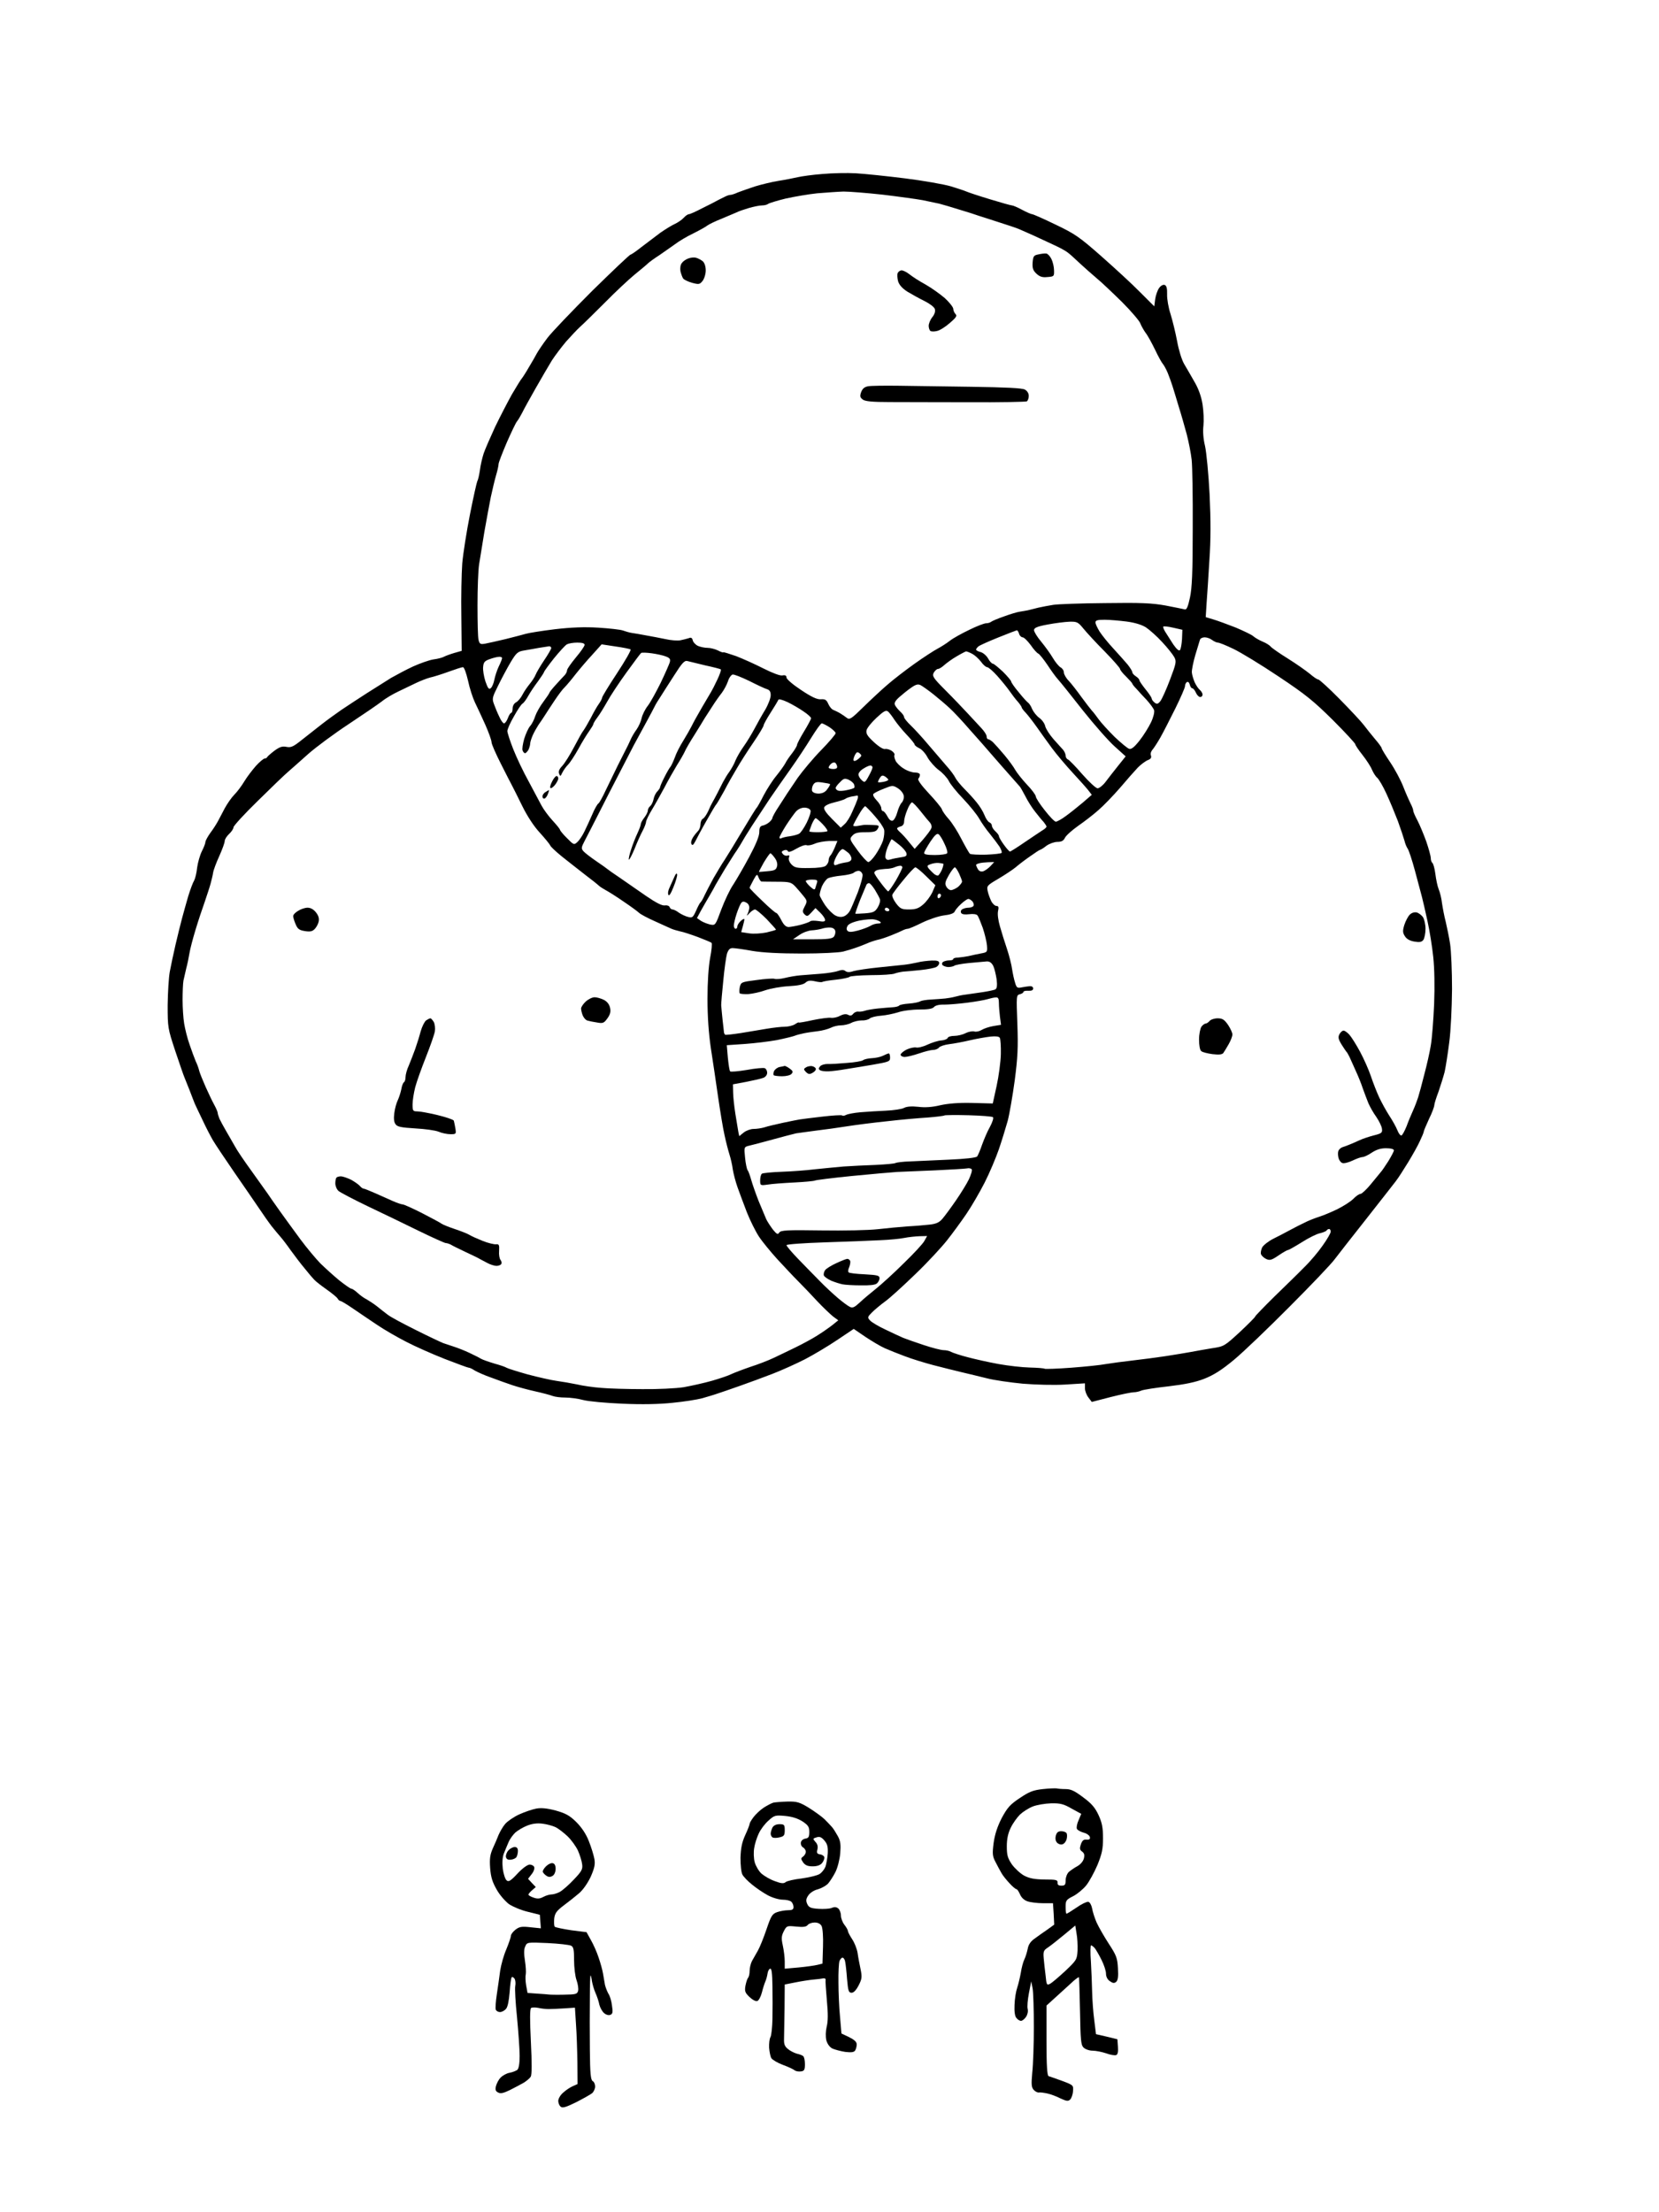 <?xml version="1.0" standalone="no"?>
<!DOCTYPE svg PUBLIC "-//W3C//DTD SVG 20010904//EN"
 "http://www.w3.org/TR/2001/REC-SVG-20010904/DTD/svg10.dtd">
<svg version="1.0" xmlns="http://www.w3.org/2000/svg"
 width="945pt" height="1260pt" viewBox="0 0 945 1260"
 preserveAspectRatio="xMidYMid meet">
<g transform="translate(0,1260) scale(0.1,-0.1)"
fill="#000000" stroke="none">
<g>
<path d="M4875 11613 c-49 3 -135 1 -190 -4 -55 -4 -118 -13 -140 -18 -22 -5
-71 -15 -110 -21 -38 -6 -99 -21 -135 -32 -36 -12 -79 -27 -97 -34 -17 -8 -36
-14 -42 -14 -6 0 -20 -4 -31 -10 -11 -5 -30 -15 -42 -21 -12 -7 -51 -27 -88
-45 -36 -19 -70 -34 -76 -34 -6 0 -19 -9 -30 -21 -10 -11 -32 -26 -49 -34 -16
-7 -54 -30 -84 -51 -29 -22 -77 -58 -107 -81 -30 -24 -58 -43 -62 -43 -5 0
-103 -93 -219 -207 -115 -115 -230 -235 -255 -268 -25 -33 -51 -72 -59 -86 -8
-15 -28 -51 -46 -80 -17 -30 -36 -59 -41 -65 -5 -5 -30 -46 -56 -90 -25 -45
-68 -128 -96 -186 -27 -59 -57 -127 -65 -151 -8 -25 -18 -67 -21 -93 -4 -27
-10 -56 -15 -64 -4 -9 -23 -94 -42 -190 -19 -96 -39 -222 -44 -280 -4 -58 -7
-193 -5 -301 l2 -196 -42 -12 c-24 -7 -51 -17 -60 -22 -9 -5 -36 -12 -60 -15
-24 -4 -75 -22 -115 -40 -39 -18 -95 -48 -125 -65 -29 -18 -91 -57 -138 -87
-47 -30 -112 -73 -145 -95 -33 -23 -83 -59 -111 -81 -29 -23 -79 -62 -112 -88
-51 -41 -64 -47 -90 -42 -24 5 -39 0 -69 -22 -21 -16 -39 -32 -41 -36 -2 -5
-8 -8 -14 -8 -6 0 -29 -19 -50 -42 -21 -24 -51 -63 -66 -88 -15 -25 -40 -59
-57 -76 -16 -16 -41 -52 -55 -78 -14 -26 -31 -60 -39 -74 -8 -15 -27 -45 -43
-66 -15 -21 -28 -45 -28 -52 0 -7 -9 -31 -20 -52 -11 -22 -23 -64 -27 -93 -3
-30 -11 -63 -17 -74 -7 -11 -22 -51 -34 -90 -11 -38 -27 -95 -35 -125 -8 -30
-25 -98 -37 -150 -12 -52 -27 -122 -33 -155 -6 -33 -11 -118 -12 -190 0 -127
1 -133 43 -260 24 -71 47 -139 52 -150 4 -11 18 -45 30 -75 11 -30 25 -64 29
-75 5 -11 25 -54 45 -95 19 -41 46 -93 59 -115 13 -22 67 -103 120 -180 53
-77 117 -169 141 -205 24 -36 57 -83 74 -105 18 -22 40 -49 50 -60 10 -11 36
-45 57 -75 22 -30 57 -77 80 -104 22 -28 47 -57 55 -65 8 -9 40 -34 70 -55 30
-21 59 -45 63 -52 4 -8 12 -14 16 -14 5 0 35 -18 67 -40 33 -22 95 -65 139
-94 44 -30 121 -74 170 -99 50 -26 147 -69 218 -97 70 -27 132 -50 137 -50 6
0 21 -7 34 -16 14 -8 55 -27 93 -40 37 -14 93 -34 123 -44 30 -10 89 -26 130
-35 41 -9 85 -21 98 -26 13 -5 45 -9 72 -9 27 0 73 -6 102 -14 30 -8 130 -17
223 -21 111 -5 210 -3 285 5 63 6 140 18 170 26 30 9 69 20 85 26 17 5 73 25
125 43 52 18 138 50 190 70 52 20 136 58 185 83 50 26 132 75 184 110 l94 63
66 -45 c36 -24 86 -54 111 -65 25 -11 77 -32 115 -46 39 -15 111 -37 160 -50
50 -13 122 -31 160 -40 39 -9 104 -25 145 -35 41 -11 134 -24 205 -31 74 -6
178 -9 243 -5 l112 7 0 -28 c0 -15 9 -39 20 -53 l19 -25 108 28 c59 15 118 27
130 27 12 0 32 4 45 10 13 5 82 16 155 24 92 11 152 23 203 43 53 21 98 49
169 108 53 44 196 181 318 304 122 122 237 243 255 268 18 24 98 126 177 226
79 100 155 198 170 217 15 19 47 69 72 110 25 41 56 96 67 121 12 25 22 49 22
54 0 4 14 37 30 72 17 34 30 70 30 78 0 8 11 43 24 77 12 35 28 86 35 113 6
28 18 103 26 167 9 66 15 200 16 304 0 103 -5 219 -11 258 -6 39 -18 96 -25
126 -8 30 -17 78 -21 105 -3 28 -12 64 -19 80 -7 17 -15 56 -19 88 -4 31 -12
59 -17 62 -5 4 -9 16 -9 27 0 12 -12 55 -26 96 -15 41 -37 94 -50 119 -13 24
-24 49 -24 56 0 7 -7 25 -16 42 -8 16 -27 59 -41 95 -14 36 -47 98 -74 138
-27 40 -49 76 -49 81 0 4 -17 28 -38 52 -20 24 -49 60 -64 80 -15 20 -77 86
-138 148 -60 61 -115 111 -121 111 -7 0 -28 15 -49 33 -21 17 -76 56 -124 86
-47 29 -91 60 -98 68 -6 8 -27 21 -47 29 -19 8 -43 22 -53 31 -9 8 -55 30
-100 49 -46 18 -103 39 -127 46 l-43 13 5 80 c3 44 11 154 16 245 8 117 8 226
1 375 -6 116 -18 239 -26 275 -10 40 -13 84 -9 116 3 28 1 82 -5 120 -7 45
-23 90 -46 129 -19 33 -45 79 -59 102 -14 24 -31 80 -40 130 -9 48 -26 117
-37 153 -12 36 -21 87 -20 113 1 34 -3 50 -14 54 -9 3 -22 -4 -32 -18 -9 -13
-19 -42 -22 -64 l-5 -40 -80 80 c-44 45 -143 136 -220 204 -127 112 -152 129
-263 182 -68 33 -127 59 -133 59 -5 0 -31 11 -57 25 -26 14 -52 25 -58 25 -6
0 -63 16 -125 35 -63 19 -123 39 -134 44 -11 5 -51 18 -90 30 -38 11 -155 32
-260 45 -104 13 -230 26 -280 29z m-70 -104 c33 0 134 -8 225 -18 91 -11 192
-25 225 -31 33 -7 76 -16 95 -20 19 -5 71 -20 115 -34 44 -13 94 -29 110 -35
17 -5 68 -22 115 -37 47 -15 99 -32 115 -39 17 -7 56 -25 88 -39 31 -14 82
-38 114 -53 31 -14 65 -33 76 -42 12 -9 42 -36 68 -61 27 -25 70 -63 96 -85
26 -21 91 -83 145 -136 53 -53 99 -108 103 -120 5 -13 18 -37 30 -54 13 -16
37 -61 55 -98 18 -38 38 -74 44 -80 6 -7 19 -30 28 -52 9 -22 21 -56 27 -75 6
-19 22 -71 35 -115 14 -44 34 -115 46 -159 11 -43 24 -108 28 -145 4 -36 7
-212 6 -391 0 -251 -4 -341 -16 -395 -11 -51 -19 -69 -29 -66 -8 2 -57 12
-109 22 -78 14 -139 17 -345 14 -137 -1 -270 -6 -295 -10 -25 -4 -63 -11 -85
-16 -22 -6 -49 -12 -60 -15 -11 -2 -32 -6 -46 -8 -15 -2 -55 -14 -90 -27 -35
-12 -68 -26 -74 -31 -5 -4 -17 -8 -28 -8 -10 0 -53 -16 -95 -37 -42 -20 -93
-48 -112 -63 -19 -15 -51 -35 -70 -45 -19 -10 -78 -48 -130 -85 -52 -37 -122
-91 -155 -120 -33 -28 -95 -86 -137 -127 -68 -67 -79 -74 -94 -62 -9 7 -26 19
-38 26 -11 7 -29 15 -38 19 -10 3 -23 19 -30 35 -10 23 -18 28 -43 26 -22 -1
-52 13 -112 53 -47 31 -83 62 -83 71 0 11 -7 15 -23 12 -13 -3 -55 13 -107 39
-47 24 -118 56 -157 71 -40 14 -73 24 -73 22 0 -3 -13 1 -30 10 -16 8 -43 15
-59 15 -17 0 -41 5 -55 11 -13 6 -27 20 -30 32 -3 14 -10 18 -23 12 -10 -3
-32 -9 -48 -12 -17 -3 -55 0 -85 7 -30 6 -80 16 -110 21 -30 6 -67 12 -81 14
-14 2 -37 9 -51 14 -14 5 -76 12 -139 16 -80 5 -154 2 -249 -9 -74 -9 -148
-21 -165 -26 -16 -5 -68 -18 -115 -30 -47 -11 -99 -23 -116 -26 -28 -5 -32 -2
-38 21 -4 14 -6 103 -6 198 0 95 4 199 9 232 5 33 19 116 30 185 12 69 29 159
37 200 9 41 22 97 30 124 8 26 14 55 14 63 0 8 21 62 46 121 26 59 52 114 59
122 7 8 20 31 30 50 9 19 44 82 77 140 33 58 74 128 91 156 18 28 55 77 82
109 28 31 63 69 80 84 16 14 79 76 140 137 60 61 137 133 170 160 33 27 67 55
75 63 8 8 37 29 65 47 27 19 68 47 90 63 22 17 69 45 105 62 36 18 72 38 80
45 8 6 44 24 80 38 36 15 74 31 85 36 11 6 43 17 70 25 28 8 61 15 76 15 14 0
29 4 35 9 5 4 50 18 99 30 50 11 131 25 180 30 50 4 117 9 150 10z m1488
-2439 c28 0 84 -5 124 -10 46 -6 86 -18 110 -33 21 -14 63 -51 93 -84 30 -32
61 -71 69 -86 13 -24 11 -35 -24 -127 -21 -56 -46 -111 -55 -123 -15 -18 -20
-19 -34 -8 -9 7 -16 18 -16 23 0 5 -16 29 -35 52 -19 24 -35 47 -35 52 0 5 -9
15 -20 22 -11 7 -20 17 -20 23 0 6 -12 25 -26 43 -14 17 -51 58 -81 91 -31 33
-66 77 -79 97 -13 21 -24 44 -24 53 0 12 12 15 53 15z m-201 -11 c43 1 49 -2
80 -40 18 -22 72 -81 121 -130 48 -49 87 -94 87 -99 0 -6 16 -26 35 -44 19
-19 35 -37 35 -40 0 -3 10 -16 23 -29 12 -14 38 -42 58 -63 20 -22 39 -48 43
-59 3 -12 -4 -41 -18 -70 -13 -27 -42 -74 -65 -103 -30 -38 -47 -51 -59 -47
-10 3 -47 34 -84 69 -36 36 -76 80 -89 98 -13 18 -30 41 -39 50 -8 9 -35 44
-60 78 -25 35 -57 76 -72 92 -16 16 -28 38 -28 48 0 11 -9 24 -19 29 -10 6
-30 30 -44 54 -14 24 -44 65 -66 92 -23 27 -41 57 -41 66 0 13 18 21 78 32 42
8 98 15 124 16z m590 -34 l53 -12 -2 -53 c-2 -30 -7 -58 -12 -63 -6 -6 -20 7
-38 33 -15 24 -35 55 -44 69 -9 14 -15 29 -13 32 2 3 27 1 56 -6z m-890 -15
c4 0 10 -9 13 -20 3 -11 13 -20 20 -20 8 0 28 -20 46 -44 17 -25 37 -47 44
-49 6 -3 29 -31 50 -62 21 -32 48 -70 61 -84 13 -14 77 -94 142 -177 66 -83
148 -176 182 -206 l62 -56 -44 -55 c-24 -30 -56 -71 -71 -91 -15 -20 -36 -36
-45 -36 -9 0 -48 36 -86 79 -38 44 -75 82 -82 85 -8 3 -14 13 -14 22 0 10 -7
24 -14 33 -8 9 -33 36 -55 61 -22 25 -43 58 -47 73 -3 16 -19 38 -35 49 -15
11 -33 34 -40 50 -6 16 -17 32 -23 36 -6 4 -30 30 -53 59 -24 28 -43 56 -43
61 0 5 -21 30 -47 56 -27 25 -52 46 -58 46 -5 0 -18 13 -27 30 -9 16 -28 32
-42 36 -14 3 -26 10 -26 14 0 4 6 12 13 18 7 6 58 29 113 51 54 22 102 40 106
41z m1070 -40 c13 0 32 -7 42 -15 11 -8 26 -15 33 -15 8 0 48 -16 89 -36 42
-20 157 -90 257 -157 155 -103 201 -141 310 -249 70 -70 127 -132 127 -137 0
-5 18 -32 41 -61 22 -28 47 -66 54 -84 8 -18 21 -39 30 -46 9 -8 33 -48 52
-90 19 -41 48 -111 65 -155 16 -44 33 -95 38 -113 4 -18 13 -38 18 -45 6 -7
25 -64 42 -127 17 -63 35 -131 40 -150 5 -19 19 -80 31 -135 12 -54 27 -147
33 -205 7 -65 9 -168 5 -270 -4 -91 -12 -196 -19 -235 -6 -38 -23 -113 -37
-165 -13 -52 -29 -111 -35 -130 -6 -19 -19 -53 -29 -75 -10 -22 -27 -62 -37
-90 -11 -27 -24 -51 -29 -52 -6 -2 -16 11 -23 29 -7 18 -28 56 -46 83 -18 28
-44 75 -58 105 -14 30 -35 84 -47 120 -12 36 -40 99 -62 140 -22 41 -50 85
-61 97 -12 13 -26 23 -33 23 -7 0 -17 -9 -23 -20 -9 -17 -7 -28 11 -58 13 -20
25 -39 28 -42 4 -3 11 -16 18 -30 6 -14 23 -50 36 -80 14 -30 32 -75 40 -100
9 -25 23 -62 31 -82 9 -21 29 -57 46 -80 16 -24 31 -54 32 -68 3 -22 -3 -26
-47 -37 -27 -7 -63 -19 -80 -27 -16 -8 -41 -18 -55 -24 -14 -6 -33 -13 -43
-16 -9 -3 -20 -12 -23 -21 -4 -8 -3 -26 0 -39 3 -13 13 -27 22 -30 9 -4 36 3
59 14 23 11 48 20 57 20 8 0 32 11 52 25 26 17 50 25 81 25 28 0 45 -5 45 -12
0 -6 -15 -34 -32 -62 -18 -28 -37 -56 -43 -62 -5 -6 -30 -37 -55 -67 -25 -31
-52 -56 -60 -57 -8 0 -27 -13 -42 -29 -15 -15 -56 -41 -90 -58 -35 -17 -81
-36 -103 -43 -22 -7 -53 -19 -70 -27 -16 -8 -41 -20 -55 -27 -14 -7 -38 -20
-55 -29 -16 -9 -53 -28 -81 -42 -28 -14 -56 -36 -64 -49 -7 -14 -10 -32 -7
-40 4 -9 17 -21 30 -27 20 -9 31 -6 69 20 25 17 49 31 54 31 4 0 40 20 80 45
39 25 86 48 103 51 17 4 34 11 37 15 3 5 9 9 15 9 5 0 9 -7 9 -15 0 -8 -20
-43 -45 -78 -24 -35 -71 -91 -104 -123 -32 -33 -109 -108 -170 -167 -61 -60
-111 -112 -111 -115 0 -4 -40 -44 -88 -89 -87 -80 -90 -82 -158 -92 -38 -6
-91 -16 -119 -21 -27 -5 -93 -16 -145 -24 -52 -8 -138 -19 -190 -25 -52 -6
-120 -15 -150 -20 -30 -6 -119 -15 -198 -21 -79 -6 -147 -8 -151 -6 -4 3 -42
6 -85 7 -43 1 -123 10 -178 20 -56 10 -135 28 -177 39 -42 11 -84 25 -93 30
-10 6 -29 10 -43 10 -14 0 -65 13 -113 29 -48 16 -100 34 -117 41 -16 7 -62
28 -101 47 -39 18 -79 42 -88 52 -16 17 -15 20 12 47 16 16 50 44 76 63 25 18
102 88 171 155 69 66 149 153 179 191 31 39 80 106 110 150 30 44 77 125 105
180 28 55 64 141 81 190 17 50 39 122 50 161 10 38 28 142 40 230 17 130 20
189 15 322 -6 160 -6 164 14 169 12 3 21 9 21 14 0 4 12 7 28 6 18 -1 27 3 27
13 0 9 -8 14 -20 13 -11 -1 -32 -4 -47 -7 -23 -5 -28 -1 -36 27 -6 18 -13 52
-17 77 -3 24 -16 76 -29 115 -13 38 -31 96 -40 128 -10 34 -15 70 -11 88 5 22
3 29 -9 29 -8 0 -22 12 -30 28 -7 15 -17 41 -20 57 -6 29 -4 32 61 70 37 22
81 51 98 65 16 14 54 43 83 63 28 20 54 37 57 37 3 0 20 10 36 23 17 12 45 22
62 22 23 0 35 6 43 23 6 13 40 43 75 68 35 24 88 65 116 90 29 25 84 82 123
127 38 45 84 97 102 116 18 18 44 37 57 42 16 6 21 14 17 26 -4 9 0 23 8 32 8
9 29 41 46 71 17 30 55 105 85 165 30 61 55 118 55 127 0 9 5 20 11 23 6 4 13
-2 16 -14 3 -12 9 -21 14 -21 5 0 15 -11 21 -25 6 -14 17 -25 25 -25 7 0 13 6
13 14 0 7 -7 19 -15 26 -9 7 -22 27 -30 44 -7 17 -15 42 -16 56 -1 14 8 59 20
100 13 41 24 81 27 88 2 6 14 12 26 12z m-3574 -30 c28 0 42 -4 42 -13 0 -7
-22 -39 -50 -72 -27 -33 -50 -65 -50 -73 0 -7 -6 -19 -12 -26 -7 -7 -30 -32
-50 -54 -21 -23 -38 -44 -38 -47 0 -3 -16 -27 -34 -51 -19 -25 -40 -62 -47
-82 -6 -20 -19 -46 -29 -57 -10 -11 -25 -44 -34 -73 -8 -29 -13 -59 -9 -67 3
-8 9 -15 14 -15 4 0 13 9 19 19 5 11 10 27 10 36 0 8 7 30 15 48 8 18 23 44
32 58 10 14 27 39 37 55 10 16 35 54 55 84 20 30 45 64 57 75 11 11 39 44 62
74 23 29 66 80 96 112 l53 59 79 -12 c43 -6 82 -14 86 -17 4 -4 -31 -65 -77
-135 -47 -71 -85 -134 -85 -139 0 -5 -8 -21 -18 -35 -11 -15 -32 -52 -47 -82
-16 -30 -35 -62 -41 -70 -7 -8 -31 -51 -54 -95 -23 -44 -53 -92 -67 -107 -18
-19 -23 -32 -18 -45 6 -16 8 -16 18 6 7 14 21 34 33 46 11 11 38 52 59 90 21
39 49 84 62 102 12 17 23 35 23 39 0 4 10 21 23 38 13 17 38 58 56 90 18 33
67 107 109 165 42 58 80 109 84 112 5 3 32 2 61 -2 29 -4 65 -12 80 -18 23 -9
27 -15 22 -34 -4 -12 -27 -65 -52 -117 -26 -52 -58 -111 -73 -130 -15 -19 -31
-51 -35 -70 -4 -19 -17 -48 -29 -65 -12 -16 -28 -43 -35 -60 -7 -16 -18 -39
-24 -50 -6 -11 -27 -54 -48 -95 -20 -41 -51 -105 -69 -142 -17 -37 -36 -71
-41 -74 -6 -3 -22 -31 -35 -62 -14 -32 -34 -76 -45 -98 -11 -23 -29 -50 -40
-60 -19 -17 -21 -17 -59 22 -22 21 -39 43 -40 47 0 5 -19 28 -42 53 -23 25
-52 64 -64 87 -12 23 -45 85 -73 137 -29 52 -68 134 -87 182 -19 48 -34 95
-34 104 0 10 16 47 37 83 20 36 42 70 50 74 7 4 22 25 33 45 11 20 36 57 55
82 18 25 34 49 34 53 1 4 26 39 57 78 31 38 64 74 73 79 9 5 35 10 59 10z
m-160 -21 c6 0 12 -4 12 -10 0 -5 -18 -37 -40 -69 -22 -33 -44 -70 -49 -83 -5
-13 -20 -36 -34 -53 -13 -16 -32 -43 -41 -61 -9 -18 -25 -37 -36 -43 -12 -6
-20 -21 -20 -35 0 -14 -4 -25 -8 -25 -4 0 -13 -13 -19 -30 -6 -16 -16 -30 -22
-30 -6 0 -18 17 -27 38 -10 20 -23 52 -30 71 -12 32 -10 39 23 105 19 39 51
99 71 133 33 55 41 62 77 68 22 4 60 10 85 15 25 4 51 8 58 9z m2375 -29 c4 0
20 -6 35 -14 15 -8 37 -28 50 -45 12 -17 28 -31 35 -31 7 0 33 -22 57 -49 25
-28 56 -66 70 -86 14 -20 35 -48 48 -62 12 -14 22 -29 22 -33 0 -3 10 -17 23
-30 12 -13 40 -49 62 -80 22 -31 61 -86 87 -121 26 -35 79 -98 117 -139 38
-41 79 -87 90 -101 l20 -26 -52 -45 c-29 -24 -72 -59 -96 -76 -24 -18 -50 -32
-57 -32 -7 0 -35 29 -63 65 -28 35 -51 71 -51 79 0 8 -23 39 -51 68 -27 29
-57 67 -66 83 -9 17 -37 55 -62 85 -25 30 -55 63 -65 73 -10 9 -23 17 -28 17
-4 0 -8 7 -8 16 0 9 -14 30 -30 47 -17 18 -51 55 -78 84 -26 28 -82 87 -126
131 -71 71 -77 81 -67 101 7 11 17 21 24 21 7 0 23 10 37 23 14 12 45 35 70
49 25 15 49 27 53 28z m-2660 -31 c9 1 17 -3 17 -7 0 -5 -8 -26 -19 -48 -10
-21 -21 -55 -25 -75 -4 -21 -13 -42 -20 -48 -11 -10 -17 -2 -31 38 -9 28 -15
65 -13 82 2 27 9 35 38 45 19 7 43 13 53 13z m1072 -24 c11 -3 58 -14 103 -25
46 -10 86 -20 88 -23 3 -2 -6 -29 -20 -58 -14 -30 -30 -61 -35 -69 -5 -8 -29
-49 -53 -90 -24 -41 -50 -88 -58 -105 -8 -16 -30 -55 -48 -84 -19 -30 -41 -73
-48 -95 -8 -21 -19 -45 -24 -52 -6 -6 -22 -34 -35 -60 -14 -27 -25 -53 -25
-57 0 -5 -7 -15 -15 -24 -9 -8 -19 -28 -22 -44 -3 -16 -12 -34 -19 -40 -8 -6
-14 -18 -14 -26 0 -8 -9 -26 -20 -40 -11 -14 -20 -31 -20 -37 0 -7 -9 -30 -19
-52 -10 -21 -27 -63 -36 -92 -10 -29 -15 -55 -13 -58 3 -3 17 25 32 60 14 36
35 83 46 103 11 21 20 44 20 52 0 7 15 39 34 70 19 31 50 88 71 126 20 39 52
95 70 125 19 30 39 65 45 78 5 13 31 58 58 100 26 42 52 84 57 93 6 8 24 38
42 65 17 27 42 62 54 77 12 16 28 45 35 65 6 21 19 38 27 40 8 2 50 -15 94
-36 43 -22 88 -43 101 -47 16 -5 22 -14 22 -35 0 -16 -14 -53 -31 -82 -18 -29
-45 -78 -61 -108 -16 -30 -43 -75 -61 -100 -18 -25 -39 -61 -47 -80 -7 -19
-23 -48 -35 -65 -12 -16 -28 -43 -37 -60 -8 -16 -23 -46 -33 -65 -10 -19 -22
-42 -27 -50 -5 -8 -16 -31 -24 -50 -9 -19 -22 -39 -30 -43 -8 -4 -14 -19 -14
-32 0 -13 -6 -30 -13 -37 -7 -7 -21 -24 -30 -38 -9 -14 -13 -31 -8 -38 5 -9
11 -4 21 15 8 16 36 69 64 118 28 50 53 92 57 95 3 3 23 37 44 75 20 39 53 97
73 130 19 33 61 99 94 147 32 47 58 91 58 97 0 6 18 38 39 71 22 34 41 66 44
73 2 7 20 3 53 -12 27 -13 68 -37 91 -53 24 -16 43 -33 43 -39 0 -5 -18 -39
-40 -75 -22 -36 -40 -71 -40 -77 0 -5 -12 -26 -27 -46 -16 -20 -34 -46 -40
-59 -7 -13 -30 -45 -51 -71 -21 -25 -53 -75 -72 -111 -18 -36 -36 -67 -39 -70
-4 -3 -40 -61 -81 -130 -41 -69 -87 -144 -102 -167 -16 -23 -44 -71 -64 -105
-19 -35 -42 -79 -51 -98 -8 -19 -19 -37 -23 -40 -4 -3 -15 -24 -25 -47 -17
-38 -22 -42 -44 -36 -14 3 -38 14 -53 24 -14 11 -31 19 -37 19 -7 0 -14 6 -17
14 -3 7 -15 11 -27 9 -15 -3 -50 15 -107 54 -47 33 -114 79 -150 104 -36 24
-67 46 -70 49 -3 3 -31 23 -62 44 -32 22 -65 47 -74 57 -14 16 -14 21 7 61 12
23 26 50 30 58 4 8 53 103 107 210 55 107 119 231 142 275 24 44 58 107 76
140 18 33 37 69 43 81 5 11 20 36 33 55 12 20 48 75 78 122 45 71 59 86 75 82z
m-1278 -35 c7 0 19 -34 29 -77 9 -43 27 -98 39 -123 12 -25 39 -82 59 -127 20
-45 36 -90 36 -101 0 -10 24 -65 53 -122 29 -58 58 -114 64 -125 6 -11 32 -63
58 -116 29 -59 68 -118 101 -153 29 -32 55 -64 58 -71 2 -7 32 -35 65 -62 33
-26 92 -73 131 -103 40 -30 77 -60 83 -66 7 -6 24 -17 39 -25 15 -8 60 -36
100 -64 40 -27 80 -56 88 -64 8 -8 49 -30 90 -48 41 -19 84 -38 95 -43 11 -5
34 -11 50 -15 17 -3 62 -18 100 -32 39 -15 73 -29 78 -33 4 -3 1 -42 -8 -86
-9 -49 -15 -137 -15 -233 0 -102 7 -198 19 -280 11 -69 29 -193 41 -276 12
-82 28 -181 37 -220 8 -38 21 -88 28 -110 7 -22 16 -60 19 -85 4 -25 16 -71
27 -102 11 -31 35 -95 53 -142 19 -48 50 -110 69 -139 19 -29 66 -86 103 -127
38 -41 91 -98 119 -126 27 -27 77 -79 110 -115 33 -35 74 -74 90 -87 l30 -22
-32 -26 c-18 -14 -56 -41 -85 -59 -29 -19 -87 -50 -128 -70 -41 -20 -97 -47
-125 -60 -27 -13 -86 -36 -130 -50 -44 -15 -93 -34 -108 -41 -15 -8 -65 -25
-110 -38 -45 -13 -118 -29 -162 -37 -45 -7 -149 -12 -235 -11 -85 0 -191 3
-234 7 -44 3 -107 12 -140 20 -34 7 -86 16 -116 20 -30 4 -104 21 -165 37 -60
17 -114 34 -120 38 -5 4 -37 15 -70 24 -33 10 -67 22 -75 27 -8 5 -37 20 -65
33 -27 13 -68 29 -90 36 -22 7 -49 16 -60 20 -11 4 -81 37 -155 74 -74 37
-148 76 -163 89 -16 12 -43 33 -60 47 -18 14 -44 31 -58 39 -15 7 -38 24 -52
37 -14 13 -30 24 -36 24 -5 0 -35 21 -68 47 -32 26 -80 70 -108 97 -27 28 -78
89 -113 136 -35 47 -86 118 -115 158 -29 40 -61 87 -72 103 -11 16 -53 74 -92
129 -40 55 -83 118 -95 141 -13 22 -35 62 -50 87 -15 26 -32 57 -38 70 -5 13
-10 28 -10 33 0 6 -9 27 -20 47 -11 20 -33 66 -49 102 -16 36 -32 76 -36 90
-3 14 -12 39 -20 55 -7 17 -23 59 -35 95 -13 36 -26 90 -31 120 -5 30 -9 91
-9 135 0 44 2 94 5 110 4 17 11 48 16 70 6 22 14 60 18 85 4 25 20 86 35 135
15 50 38 119 51 155 12 36 28 83 34 105 6 22 13 51 15 65 2 14 18 57 35 94 17
38 31 76 31 86 0 9 11 27 25 40 14 13 25 30 25 38 0 8 62 76 139 151 76 75
153 149 172 165 19 16 70 62 114 101 44 39 148 116 230 170 83 55 168 113 190
130 22 18 65 43 95 57 30 14 75 36 100 48 25 12 61 26 80 31 19 4 67 19 105
33 39 14 75 26 82 26z m2608 -103 c11 -6 45 -30 75 -54 30 -24 71 -59 90 -77
20 -18 71 -72 114 -122 44 -49 103 -116 131 -149 29 -33 74 -85 101 -115 26
-30 50 -57 53 -60 3 -3 17 -27 31 -54 14 -28 39 -68 57 -90 18 -23 39 -49 48
-58 8 -10 15 -21 16 -25 1 -5 -10 -15 -24 -23 -13 -8 -58 -39 -100 -67 -42
-29 -80 -53 -84 -53 -4 0 -20 18 -35 39 -16 22 -28 43 -28 49 0 5 -9 17 -20
27 -11 10 -20 24 -20 32 0 7 -6 16 -14 19 -8 3 -21 22 -29 43 -8 20 -28 52
-44 71 -15 19 -46 53 -68 75 -22 22 -46 51 -53 65 -7 14 -29 44 -50 67 -20 23
-66 77 -102 119 -36 43 -82 93 -102 112 -21 20 -38 41 -38 47 0 7 -9 20 -21
31 -11 10 -25 27 -30 36 -7 13 -2 24 23 47 18 16 49 41 68 54 27 19 39 22 55
14z m-186 -150 c7 -6 24 -28 36 -47 13 -19 43 -57 69 -84 25 -26 46 -52 46
-57 0 -4 12 -14 27 -21 15 -7 36 -31 47 -53 12 -21 40 -53 62 -70 23 -16 49
-45 58 -62 8 -18 46 -65 83 -103 37 -39 78 -90 91 -113 13 -23 40 -62 61 -87
20 -25 45 -58 55 -73 9 -16 15 -32 11 -35 -4 -4 -43 -8 -88 -10 -45 -1 -86 1
-92 5 -5 4 -27 43 -49 85 -21 42 -54 93 -72 113 -18 20 -36 45 -39 56 -4 10
-37 51 -75 91 -42 45 -65 77 -59 83 5 5 9 15 9 22 0 8 -12 13 -29 13 -16 0
-45 10 -64 23 -20 12 -40 32 -46 45 -6 13 -9 27 -6 32 3 5 -4 15 -15 23 -12 8
-29 13 -38 11 -10 -3 -36 13 -64 39 -38 35 -46 49 -42 68 3 13 29 45 57 71 41
38 54 45 66 35z m-378 -67 c5 0 25 -10 44 -22 19 -13 35 -28 35 -34 0 -6 -37
-50 -83 -97 -46 -47 -105 -118 -133 -157 -27 -40 -54 -80 -60 -89 -6 -9 -27
-42 -47 -73 -21 -31 -37 -61 -37 -66 0 -5 -8 -16 -17 -24 -10 -9 -27 -18 -38
-20 -15 -3 -20 -11 -20 -38 0 -23 -20 -71 -58 -142 -31 -58 -72 -128 -90 -156
-19 -27 -49 -91 -68 -141 -34 -92 -34 -92 -63 -87 -17 4 -40 13 -53 21 l-23
16 22 41 c13 23 35 62 50 87 15 25 30 53 34 61 5 8 28 49 53 90 26 41 55 89
67 105 11 17 24 37 28 45 4 8 30 51 59 96 29 44 75 114 102 155 28 41 81 117
118 169 37 52 90 132 118 178 28 45 54 82 60 82z m216 -171 c13 -12 12 -15 -8
-32 -13 -11 -25 -14 -27 -8 -2 5 2 19 8 31 10 18 14 19 27 9z m-142 -52 c5 -2
11 -11 13 -20 3 -12 -4 -17 -22 -17 -14 0 -26 4 -26 8 0 4 5 13 12 20 7 7 17
11 23 9z m203 -17 c6 0 12 -5 12 -11 0 -6 -10 -29 -22 -50 -20 -37 -23 -38
-40 -22 -10 9 -18 23 -18 32 0 9 12 24 28 33 15 10 33 18 40 18z m84 -63 c10
-7 18 -15 18 -18 0 -4 -12 -9 -27 -12 -16 -3 -29 -4 -31 -2 -2 2 2 12 9 23 10
16 16 18 31 9z m-208 -18 c14 -7 28 -18 31 -27 3 -8 3 -17 1 -19 -2 -3 -21 -9
-41 -13 -21 -5 -44 -6 -51 -3 -8 3 -14 9 -14 15 0 5 11 20 25 33 21 22 27 23
49 14z m-149 -16 c22 -3 42 -7 43 -9 2 -1 -4 -14 -15 -28 -12 -18 -28 -25 -49
-26 -20 0 -34 6 -38 15 -3 9 0 25 6 35 10 16 20 18 53 13z m430 -33 c17 -11
31 -29 33 -43 2 -14 -4 -31 -12 -39 -8 -8 -19 -33 -25 -55 -6 -23 -18 -44 -26
-47 -10 -3 -20 5 -30 24 -9 17 -20 30 -25 30 -6 0 -10 8 -10 17 0 9 -12 30
-27 45 -17 18 -23 32 -17 37 5 5 32 19 59 29 49 20 51 20 80 2z m-232 -41 c5
0 5 -8 2 -20 -4 -12 -17 -44 -30 -72 -12 -29 -32 -61 -44 -71 l-22 -20 -50 50
c-34 34 -48 55 -44 66 4 10 28 21 58 28 29 7 57 16 62 20 6 5 21 10 35 13 14
2 29 5 33 6z m312 -39 c6 -1 28 -24 50 -52 22 -28 46 -57 53 -64 7 -8 11 -22
7 -31 -3 -10 -26 -40 -50 -68 l-45 -50 -33 40 c-17 22 -40 46 -49 54 -10 9
-18 18 -18 22 0 4 9 9 20 12 13 3 20 14 20 28 0 13 8 43 18 66 9 24 22 43 27
43z m-266 -22 c4 -2 29 -27 54 -56 26 -29 49 -63 53 -77 3 -13 0 -41 -6 -62
-7 -21 -26 -57 -42 -80 -16 -24 -35 -43 -42 -43 -6 0 -34 29 -60 65 -47 64
-48 67 -31 85 14 16 31 20 76 20 48 0 60 4 69 20 10 18 7 20 -27 21 -21 1 -40
1 -43 1 -3 1 -20 -2 -37 -5 -18 -4 -33 -3 -33 1 0 4 14 31 31 60 16 29 34 52
38 50z m-347 -8 c17 0 31 -7 35 -16 3 -8 -7 -40 -22 -70 -15 -30 -35 -59 -44
-63 -9 -5 -32 -11 -52 -14 -20 -2 -42 -8 -48 -11 -6 -4 -11 -2 -11 4 0 5 17
36 37 68 20 31 46 67 57 80 12 13 31 22 48 22z m64 -60 c4 0 22 -15 40 -34 18
-19 30 -37 27 -40 -4 -3 -28 -6 -55 -6 -26 0 -48 2 -48 5 0 3 7 21 14 40 8 19
18 35 22 35z m701 -92 c7 -5 22 -29 33 -54 12 -24 19 -48 15 -54 -3 -5 -35
-10 -70 -10 -45 0 -63 4 -61 13 1 6 17 35 36 64 25 37 38 49 47 41z m-268 -28
c2 0 20 -13 41 -30 21 -16 40 -38 43 -49 4 -16 -2 -20 -32 -24 -20 -3 -46 -8
-58 -12 -16 -5 -24 -3 -29 9 -3 9 2 36 12 61 11 25 21 45 23 45z m-356 -10
l47 0 -15 -37 c-9 -21 -20 -42 -26 -47 -5 -6 -9 -18 -9 -27 0 -9 -7 -22 -16
-30 -9 -8 -45 -13 -95 -13 -70 -1 -83 2 -101 21 -12 13 -18 29 -14 39 4 11 2
15 -8 11 -8 -3 -20 1 -26 8 -10 12 -9 16 6 22 10 4 19 2 22 -5 2 -8 19 -3 48
14 24 14 51 24 59 20 8 -3 29 1 47 9 18 8 54 14 81 15z m80 -47 c7 -3 20 -13
30 -21 9 -8 17 -23 17 -32 0 -12 -10 -19 -32 -22 -18 -3 -41 -8 -50 -13 -13
-5 -18 -3 -18 8 0 9 9 32 21 51 12 21 26 33 32 29z m-415 -23 c4 0 15 -12 25
-26 12 -16 17 -34 13 -49 -5 -19 -14 -24 -53 -27 -27 -3 -49 -4 -50 -4 -1 1
12 25 28 54 17 28 34 52 37 52z m957 -55 c11 -1 23 -3 27 -4 4 0 1 -15 -6 -33
-8 -18 -18 -33 -23 -35 -4 -1 -15 3 -23 10 -8 7 -21 20 -29 29 -12 16 -10 19
10 26 13 5 33 8 44 7z m284 4 l34 1 -22 -24 c-13 -13 -31 -26 -42 -29 -12 -3
-23 2 -29 13 -6 10 -10 21 -10 24 0 2 8 7 18 9 9 3 32 5 51 6z m-501 -20 c6 1
12 -4 12 -9 0 -6 -17 -40 -37 -75 -21 -35 -41 -63 -44 -62 -4 1 -23 23 -43 50
-20 26 -36 51 -36 56 0 5 7 12 16 15 9 3 30 6 47 7 18 0 41 4 52 9 11 5 26 9
33 9z m86 -9 c6 0 34 -23 62 -51 l52 -51 -18 -42 c-11 -22 -34 -53 -52 -68
-25 -22 -43 -28 -80 -28 -42 0 -50 4 -74 35 -14 19 -24 41 -21 49 3 8 32 47
64 85 31 39 62 71 67 71z m225 0 c4 0 15 -16 24 -35 9 -20 17 -40 17 -46 0 -6
-10 -19 -22 -30 -13 -10 -31 -18 -40 -19 -10 0 -22 9 -28 21 -9 16 -6 28 15
65 14 24 29 44 34 44z m-548 -20 c9 0 19 -9 22 -20 3 -11 -10 -57 -27 -103
-18 -45 -38 -93 -45 -105 -7 -13 -22 -27 -34 -31 -14 -6 -32 -4 -49 5 -15 8
-40 33 -57 57 -16 24 -30 50 -32 57 -1 8 5 32 13 52 9 20 25 41 35 46 10 5 45
12 77 15 32 3 64 11 69 16 6 6 19 11 28 11z m-570 -38 c5 -12 12 -22 16 -23 4
0 44 -1 88 -1 74 0 82 -3 106 -28 14 -15 35 -40 47 -55 20 -25 21 -29 6 -57
-14 -27 -14 -32 -1 -46 14 -13 18 -12 39 11 l23 25 28 -27 c15 -15 27 -33 27
-41 0 -9 -10 -11 -38 -6 -22 3 -42 3 -46 -1 -4 -4 -28 -13 -54 -20 -26 -7 -57
-12 -69 -13 -16 0 -28 11 -43 40 -11 22 -24 40 -28 40 -5 0 -41 31 -80 69 -40
38 -72 71 -72 74 0 3 6 15 13 28 6 13 16 30 21 38 8 12 11 10 17 -7z m304 -12
c28 0 33 -3 29 -17 -3 -10 -8 -24 -10 -32 -3 -11 -10 -8 -29 9 -14 13 -25 27
-25 32 0 4 16 8 35 8z m325 -20 c6 0 20 -17 33 -37 13 -21 26 -45 29 -54 4 -9
-2 -30 -12 -47 -16 -26 -25 -30 -72 -34 -29 -2 -54 -3 -56 -2 -1 1 11 37 28
80 18 43 34 82 36 86 3 4 9 8 14 8z m400 -60 c6 0 10 -4 10 -9 0 -6 -4 -13
-10 -16 -5 -3 -10 1 -10 9 0 9 5 16 10 16z m166 -30 c6 0 17 -7 24 -15 6 -8 9
-19 5 -25 -3 -5 -16 -10 -28 -10 -12 0 -28 -4 -36 -9 -8 -5 -10 -14 -6 -21 5
-8 21 -10 46 -7 23 3 42 0 47 -7 5 -6 18 -38 30 -71 11 -33 22 -78 24 -100 3
-38 2 -39 -37 -46 -22 -4 -53 -11 -70 -15 -16 -3 -42 -7 -57 -8 -16 0 -28 -4
-28 -8 0 -5 -10 -8 -22 -8 -13 0 -28 -4 -35 -8 -7 -4 -9 -12 -5 -18 4 -5 18
-11 32 -12 13 0 29 3 35 7 5 5 44 12 85 16 41 4 86 8 100 9 17 1 28 -7 38 -26
7 -15 15 -50 19 -76 4 -34 2 -52 -7 -57 -6 -4 -40 -11 -73 -16 -34 -5 -78 -11
-97 -14 -19 -2 -46 -8 -60 -12 -14 -4 -38 -8 -55 -10 -16 -2 -52 -4 -80 -6
-27 -1 -56 -6 -63 -10 -7 -5 -36 -11 -64 -13 -29 -2 -54 -7 -57 -12 -3 -4 -19
-8 -36 -9 -16 -1 -54 -4 -84 -7 -30 -3 -64 -9 -75 -13 -12 -4 -28 -6 -37 -5
-9 2 -22 -4 -29 -12 -8 -11 -17 -13 -29 -6 -12 6 -27 4 -47 -6 -16 -9 -39 -13
-51 -11 -12 2 -58 -4 -102 -13 -45 -10 -81 -16 -81 -14 0 3 -10 -2 -22 -10
-13 -8 -39 -14 -58 -14 -19 0 -64 -5 -100 -11 -36 -6 -103 -17 -150 -25 -47
-7 -87 -12 -90 -9 -3 3 -5 8 -6 11 0 4 -4 36 -8 72 -4 36 -7 74 -8 85 0 11 5
74 12 140 6 66 16 135 21 153 8 23 16 32 32 32 12 0 63 -7 112 -16 59 -10 156
-15 282 -15 108 0 210 5 235 11 24 6 57 16 73 22 17 6 44 16 60 23 17 8 44 17
60 21 17 3 53 15 80 26 28 11 58 24 67 29 10 5 23 9 29 9 6 0 42 15 80 34 39
19 95 38 125 42 36 4 58 12 62 22 3 8 19 28 36 43 17 16 36 29 42 29z m-1265
-21 c12 -6 18 -18 17 -32 -2 -12 -7 -29 -12 -37 -4 -8 1 -5 12 8 11 12 26 22
33 22 6 0 36 -25 66 -55 29 -31 53 -57 53 -60 0 -2 -24 -9 -54 -16 -30 -6 -73
-9 -99 -5 l-45 7 9 32 c5 17 9 36 9 41 0 5 -9 1 -20 -9 -11 -10 -20 -24 -20
-32 0 -7 -4 -13 -10 -13 -5 0 -10 8 -10 18 0 10 7 41 16 68 9 27 21 55 26 61
7 9 15 10 29 2z m798 -29 c6 0 13 -4 16 -10 3 -5 -1 -10 -9 -10 -9 0 -16 5
-16 10 0 6 4 10 9 10z m-69 -67 c14 -2 29 -9 35 -14 5 -5 1 -9 -13 -9 -13 0
-33 -6 -45 -14 -12 -7 -44 -19 -70 -26 -34 -9 -51 -10 -59 -2 -7 7 -7 16 0 29
7 11 31 22 69 30 32 6 69 9 83 6z m-250 -46 c15 -1 26 -9 28 -20 2 -10 -2 -24
-8 -32 -10 -12 -39 -15 -123 -15 l-110 0 37 25 c20 14 51 25 69 26 18 1 43 5
57 9 14 5 36 8 50 7z m943 -398 c13 1 17 -7 17 -33 0 -18 3 -53 6 -78 l6 -45
-43 -7 c-24 -4 -54 -14 -67 -22 -13 -8 -31 -12 -42 -9 -10 3 -33 -1 -49 -9
-17 -9 -46 -16 -65 -16 -19 0 -36 -5 -38 -12 -2 -6 -19 -13 -36 -14 -18 -1
-53 -12 -79 -24 -25 -12 -55 -19 -65 -16 -11 2 -35 -3 -54 -12 -18 -9 -34 -23
-34 -29 0 -7 11 -13 23 -13 13 0 50 9 82 20 32 11 68 20 80 20 13 0 28 6 34
14 6 7 33 16 59 19 26 3 79 13 117 22 39 9 91 18 117 21 30 3 49 1 53 -7 4 -6
7 -48 6 -93 -1 -44 -12 -126 -24 -181 l-22 -100 -116 3 c-78 2 -137 -3 -183
-13 -45 -11 -87 -14 -125 -9 -38 4 -66 2 -81 -6 -12 -7 -59 -14 -104 -16 -44
-2 -110 -6 -145 -9 -35 -3 -72 -10 -81 -15 -10 -5 -20 -7 -23 -3 -4 3 -55 0
-114 -7 -60 -7 -117 -14 -128 -16 -11 -2 -54 -10 -95 -19 -41 -9 -89 -20 -106
-26 -17 -5 -44 -9 -61 -9 -17 0 -42 -9 -56 -20 l-26 -21 -5 23 c-2 13 -10 59
-17 103 -7 44 -13 100 -13 125 l-1 44 75 14 c41 8 85 18 98 23 13 5 22 17 22
29 0 11 -6 23 -14 26 -8 3 -54 -1 -102 -10 -49 -8 -92 -12 -95 -8 -4 4 -9 39
-13 78 l-6 71 103 7 c56 4 138 14 182 22 44 9 89 20 100 24 11 5 36 11 55 15
19 4 55 9 80 12 25 3 57 12 72 19 15 8 41 14 58 14 17 0 44 6 59 14 15 8 42
14 59 14 17 -1 38 4 46 11 8 7 37 14 65 16 27 2 70 11 96 19 25 9 79 16 119
16 52 0 77 4 86 14 7 9 29 15 58 14 26 0 85 5 132 11 47 6 99 15 115 20 17 5
38 10 48 10z m-156 -671 c72 -2 135 -7 139 -11 5 -4 -3 -29 -17 -55 -15 -26
-34 -72 -45 -102 -10 -30 -23 -60 -28 -67 -7 -7 -67 -14 -161 -18 -82 -4 -182
-8 -222 -10 -39 -1 -76 -6 -82 -9 -5 -4 -56 -8 -113 -11 -57 -2 -139 -6 -183
-9 -44 -4 -118 -11 -165 -16 -47 -6 -131 -12 -187 -14 -56 -2 -107 -7 -113
-11 -5 -3 -10 -20 -10 -37 0 -30 0 -31 43 -25 23 4 91 9 151 12 60 3 113 8
118 11 5 3 100 15 211 26 111 11 227 21 257 23 30 1 127 5 215 9 88 4 170 9
182 11 12 3 25 0 28 -5 4 -6 -4 -31 -16 -57 -12 -25 -46 -80 -75 -122 -29 -42
-63 -88 -76 -103 -17 -20 -35 -29 -73 -33 -27 -3 -84 -8 -125 -10 -41 -3 -117
-10 -169 -16 -52 -6 -194 -9 -322 -7 -196 3 -231 1 -240 -12 -8 -13 -14 -10
-35 15 -13 17 -31 44 -39 60 -7 17 -27 64 -44 105 -16 41 -35 95 -42 120 -7
25 -16 50 -21 56 -4 6 -11 38 -14 71 -6 57 -5 60 17 66 13 3 60 15 104 27 44
12 96 26 115 31 19 5 44 11 55 14 11 2 61 8 110 15 50 6 131 17 180 25 50 8
153 21 230 29 77 9 180 18 230 21 49 4 92 9 95 12 3 2 64 3 137 1z m-279 -689
l43 1 -15 -27 c-8 -16 -61 -73 -118 -128 -56 -56 -128 -121 -158 -145 -30 -24
-72 -59 -92 -78 -30 -28 -41 -33 -56 -26 -11 5 -41 27 -67 49 -26 22 -73 65
-104 97 -31 31 -86 88 -123 126 -38 39 -68 75 -68 80 0 5 95 12 218 16 119 4
260 9 312 12 53 2 116 8 140 13 25 5 64 9 88 10z"/>
<g>
<path d="M5960 11156 c-8 1 -28 -1 -45 -5 -27 -5 -30 -11 -33 -46 -2 -32 2
-45 21 -63 19 -18 34 -23 63 -20 38 3 39 4 38 38 0 20 -7 49 -15 65 -8 16 -21
30 -29 31z"/>
</g>
<g>
<path d="M3965 11132 c-12 3 -31 1 -44 -4 -14 -5 -30 -16 -37 -26 -8 -10 -11
-29 -8 -47 4 -16 11 -36 16 -42 6 -7 29 -18 51 -24 38 -10 43 -9 59 11 10 13
18 39 18 60 0 23 -7 43 -17 52 -10 8 -27 17 -38 20z"/>
</g>
<g>
<path d="M5136 11060 c-9 0 -19 -7 -23 -16 -3 -8 -2 -29 3 -47 7 -21 24 -40
54 -59 25 -15 68 -39 97 -53 28 -14 55 -34 58 -45 4 -13 -1 -30 -14 -46 -12
-15 -21 -37 -21 -50 0 -12 5 -26 10 -29 6 -4 23 -4 38 0 15 3 47 23 72 45 36
31 43 41 33 51 -7 7 -13 21 -13 30 0 9 -22 37 -48 61 -27 23 -77 59 -111 78
-35 19 -75 45 -91 58 -15 12 -35 22 -44 22z"/>
</g>
<g>
<path d="M5115 10403 c-77 1 -154 0 -170 -3 -21 -4 -32 -13 -40 -34 -8 -23 -6
-30 10 -42 14 -10 54 -14 154 -14 75 0 278 -1 452 -1 174 -1 322 2 328 5 6 4
11 18 11 31 0 15 -9 29 -22 36 -16 9 -110 13 -303 16 -154 2 -343 5 -420 6z"/>
</g>
<g>
<path d="M8070 7403 c-14 3 -29 -2 -40 -13 -10 -10 -24 -37 -31 -59 -10 -34
-9 -44 4 -64 10 -16 29 -26 54 -30 29 -5 41 -3 51 10 6 9 12 37 12 63 0 25 -7
55 -15 67 -8 11 -24 23 -35 26z"/>
</g>
<g>
<path d="M6936 6800 c-19 0 -39 -7 -46 -15 -7 -8 -17 -15 -23 -15 -5 0 -16 -8
-23 -17 -7 -10 -14 -43 -14 -74 0 -34 5 -61 13 -66 6 -6 35 -13 63 -17 36 -4
54 -3 62 6 5 7 19 30 31 51 12 21 21 45 21 55 0 10 -11 34 -25 55 -21 30 -32
37 -59 37z"/>
</g>
<g>
<path d="M3170 8180 c-5 0 -17 -14 -25 -31 -9 -17 -14 -34 -10 -37 4 -4 15 4
26 17 10 13 19 29 19 37 0 8 -4 14 -10 14z"/>
</g>
<g>
<path d="M3127 8100 c-1 0 -10 -5 -19 -11 -10 -5 -18 -17 -18 -25 0 -9 5 -14
12 -12 6 2 15 14 19 26 5 12 7 22 6 22z"/>
</g>
<g>
<path d="M3857 7620 c-2 9 -8 4 -16 -15 -7 -16 -19 -42 -26 -58 -8 -15 -12
-34 -8 -43 4 -10 14 5 29 43 13 32 23 65 21 73z"/>
</g>
<g>
<path d="M1752 7430 c-15 0 -39 -8 -54 -18 -16 -9 -28 -22 -28 -30 0 -7 6 -28
14 -46 11 -27 21 -34 52 -39 30 -5 43 -2 56 11 9 9 20 28 23 42 4 18 0 34 -15
53 -14 18 -31 27 -48 27z"/>
</g>
<g>
<path d="M3387 6920 c-13 0 -36 -11 -51 -25 -14 -13 -26 -31 -26 -39 0 -8 4
-26 9 -39 6 -14 18 -28 28 -30 10 -3 34 -8 55 -11 32 -6 39 -3 58 24 16 22 20
38 15 60 -4 19 -17 36 -35 45 -16 8 -40 15 -53 15z"/>
</g>
<g>
<path d="M2452 6800 c-5 0 -16 -6 -25 -12 -9 -7 -23 -35 -31 -63 -7 -27 -21
-72 -31 -100 -10 -27 -26 -69 -36 -93 -11 -23 -19 -53 -19 -67 0 -13 -4 -26
-9 -29 -5 -3 -12 -21 -15 -40 -4 -19 -13 -47 -20 -62 -8 -16 -17 -49 -20 -74
-4 -31 -2 -51 7 -63 10 -15 32 -19 112 -24 55 -3 115 -11 134 -19 18 -8 49
-14 67 -14 32 0 33 1 28 33 -3 17 -7 37 -9 44 -2 6 -44 20 -93 32 -49 12 -101
21 -116 21 -24 0 -26 4 -26 40 0 21 7 65 15 97 8 31 36 109 61 172 25 63 48
129 51 146 3 18 0 42 -6 54 -7 11 -15 21 -19 21z"/>
</g>
<g>
<path d="M1942 5900 c-10 0 -22 -3 -25 -7 -4 -3 -7 -18 -7 -33 0 -15 8 -34 18
-43 10 -9 85 -48 168 -88 82 -39 213 -102 290 -140 78 -38 147 -69 153 -69 6
0 19 -4 29 -9 9 -6 46 -24 82 -41 36 -17 72 -34 80 -39 8 -4 29 -16 47 -25 17
-9 40 -16 51 -16 12 0 24 5 27 10 4 6 2 17 -4 24 -6 7 -10 30 -8 52 2 34 -1
39 -18 37 -11 -1 -45 7 -75 19 -30 12 -64 27 -75 34 -11 7 -49 22 -85 34 -36
12 -70 26 -76 31 -6 5 -55 31 -109 59 -53 27 -104 50 -111 50 -7 0 -33 9 -56
19 -24 11 -69 31 -101 45 -32 14 -61 26 -66 26 -5 0 -14 7 -22 16 -7 8 -30 24
-50 35 -21 10 -47 19 -57 19z"/>
</g>
<g>
<path d="M5308 7129 c-24 -1 -61 -5 -83 -11 -22 -5 -56 -11 -75 -13 -19 -2
-84 -9 -145 -15 -60 -6 -125 -16 -143 -21 -23 -8 -37 -7 -46 0 -10 8 -21 8
-42 1 -15 -6 -60 -13 -98 -16 -39 -3 -91 -7 -116 -9 -25 -2 -65 -9 -89 -15
-24 -6 -51 -8 -59 -5 -7 3 -54 0 -103 -7 -86 -11 -88 -12 -95 -40 -3 -16 -3
-32 0 -36 4 -3 26 -5 49 -4 23 2 67 11 97 22 30 10 90 21 133 23 52 3 83 9 95
20 13 12 26 14 54 8 20 -5 39 -6 42 -4 3 3 37 9 77 13 39 4 74 12 78 16 3 5
58 9 122 10 63 0 124 4 135 9 10 4 33 9 49 11 17 1 62 5 100 9 39 4 78 12 88
17 9 5 17 15 17 23 0 11 -11 15 -42 14z"/>
</g>
<g>
<path d="M5063 6600 c-5 0 -19 -6 -33 -13 -14 -7 -42 -13 -63 -14 -21 -1 -43
-6 -50 -11 -7 -6 -48 -13 -92 -16 -44 -4 -94 -7 -111 -6 -18 0 -37 -6 -43 -14
-9 -11 -9 -16 1 -22 7 -4 28 -7 48 -6 19 1 62 6 95 12 33 5 104 17 158 26 91
16 97 18 97 40 0 13 -3 24 -7 24z"/>
</g>
<g>
<path d="M4470 6529 c-3 -1 -15 -4 -28 -6 -12 -2 -26 -12 -32 -22 -5 -10 -6
-21 -3 -25 3 -3 25 -6 48 -6 24 0 48 6 54 14 10 11 7 17 -11 30 -12 9 -25 15
-28 15z"/>
</g>
<g>
<path d="M4624 6528 c-10 1 -26 -2 -34 -8 -13 -8 -13 -11 1 -26 14 -13 21 -14
38 -4 12 6 20 17 18 23 -2 7 -12 13 -23 15z"/>
</g>
<g>
<path d="M4827 5430 c-7 0 -34 -11 -62 -24 -27 -12 -56 -30 -64 -39 -7 -9 -11
-23 -8 -32 4 -8 23 -21 43 -30 20 -8 48 -17 63 -20 14 -3 61 -6 103 -6 50 -1
83 2 93 11 8 7 15 20 15 30 0 15 -12 18 -85 22 -47 2 -88 7 -91 11 -4 4 -3 17
3 29 5 13 8 29 6 36 -3 6 -10 12 -16 12z"/>
</g>
</g>
<g>
<path d="M6018 2414 c-7 1 -42 0 -78 -4 -54 -6 -76 -14 -131 -51 -56 -37 -71
-55 -103 -114 -25 -49 -39 -92 -46 -141 -8 -63 -7 -76 11 -110 11 -21 26 -50
34 -63 7 -13 28 -39 45 -57 17 -19 35 -34 40 -34 4 0 13 -13 20 -29 7 -18 24
-34 42 -40 17 -6 57 -11 89 -11 l57 0 4 -61 3 -61 -40 -29 c-22 -15 -55 -38
-72 -51 -22 -15 -35 -34 -39 -58 -4 -19 -12 -46 -19 -60 -7 -14 -16 -48 -20
-75 -5 -28 -14 -66 -21 -87 -7 -20 -14 -63 -15 -97 -2 -38 2 -66 11 -75 7 -9
18 -16 26 -16 7 0 20 10 28 22 9 13 13 31 10 45 -4 13 0 54 7 91 l13 67 8 -40
c4 -22 7 -121 7 -220 0 -99 -4 -216 -9 -260 -6 -66 -5 -83 8 -98 9 -10 23 -17
31 -15 9 1 30 -2 48 -6 18 -4 51 -16 74 -28 35 -16 44 -17 55 -6 7 7 15 28 16
47 3 34 2 35 -62 59 -36 13 -70 25 -77 27 -8 3 -12 59 -12 203 l0 199 65 59
c36 33 76 69 90 82 15 13 28 22 30 20 1 -2 4 -89 6 -193 3 -165 5 -192 20
-207 10 -10 33 -18 52 -18 18 0 53 -7 77 -15 24 -9 49 -13 57 -10 9 3 12 19
10 47 l-3 43 -61 15 -61 14 -10 81 c-6 44 -11 116 -12 160 -1 44 -4 122 -7
173 -4 50 -3 92 1 92 4 0 14 -8 22 -17 7 -10 25 -40 38 -67 14 -28 25 -62 25
-77 0 -17 8 -34 22 -43 17 -12 25 -13 36 -4 10 9 13 30 10 78 -3 58 -9 73 -52
139 -26 40 -57 94 -69 120 -11 25 -23 62 -26 81 -4 20 -13 36 -22 38 -9 1 -39
-13 -67 -33 -28 -19 -54 -35 -57 -35 -3 0 -5 18 -5 39 0 36 3 41 43 61 23 12
56 39 74 61 17 21 46 74 64 116 26 64 32 91 32 153 0 59 -5 87 -25 131 -20 43
-39 66 -88 102 -49 37 -70 47 -100 47 -21 0 -44 2 -52 4z m-30 -85 c52 1 71
-4 116 -30 l55 -30 -15 -36 c-9 -19 -13 -41 -10 -49 3 -7 20 -17 38 -22 18 -4
34 -16 36 -25 3 -12 -3 -16 -19 -15 -16 2 -24 -4 -32 -26 -8 -24 -7 -32 7 -42
12 -9 15 -19 10 -39 -4 -16 -19 -34 -37 -44 -17 -9 -38 -24 -49 -33 -10 -10
-18 -31 -18 -48 0 -25 -4 -30 -24 -30 -17 0 -23 5 -22 18 1 15 -9 17 -74 17
-57 1 -85 6 -116 22 -22 12 -53 41 -70 64 -24 36 -29 52 -29 103 0 42 7 75 23
107 12 25 36 58 52 74 17 16 50 37 73 46 23 9 70 17 105 18z m144 -740 c5 -24
7 -68 6 -98 -3 -52 -5 -55 -70 -117 -37 -34 -76 -68 -87 -73 -18 -10 -20 -6
-25 47 -4 31 -9 76 -11 100 -3 37 0 44 23 59 15 10 56 42 92 72 l65 54 7 -44z"/>
<g>
<path d="M6045 2170 c-18 0 -26 -7 -31 -26 -4 -17 -1 -31 8 -40 8 -8 22 -12
31 -8 10 3 20 17 23 30 3 12 3 28 -1 33 -3 6 -17 11 -30 11z"/>
</g>
</g>
<g>
<path d="M4486 2339 c-34 -1 -70 -4 -80 -6 -11 -3 -36 -16 -56 -29 -20 -13
-46 -38 -58 -54 -12 -16 -22 -33 -22 -38 0 -5 -11 -34 -25 -64 -19 -42 -25
-73 -27 -129 0 -41 4 -84 11 -96 6 -12 31 -38 55 -57 24 -20 64 -47 90 -61 26
-14 64 -25 85 -25 20 0 42 -5 49 -12 7 -7 12 -20 12 -30 0 -14 -8 -18 -32 -18
-17 0 -45 -5 -62 -11 -27 -10 -34 -21 -60 -98 -16 -47 -38 -102 -49 -121 -11
-19 -26 -46 -34 -60 -7 -14 -13 -39 -13 -55 0 -17 -4 -35 -9 -40 -5 -6 -11
-26 -15 -46 -5 -30 -2 -39 23 -63 18 -17 36 -26 45 -23 8 3 20 25 26 49 6 24
15 52 20 63 5 11 10 31 12 44 2 14 8 26 15 28 8 3 12 -24 13 -99 1 -57 1 -141
0 -188 -1 -46 -6 -93 -11 -102 -6 -10 -9 -37 -8 -61 2 -23 7 -50 13 -60 6 -9
36 -27 66 -38 30 -11 60 -25 67 -31 6 -5 22 -8 35 -6 19 2 23 9 23 41 0 21 -4
42 -10 46 -5 5 -22 11 -36 14 -14 4 -37 15 -50 26 -19 15 -24 28 -23 57 0 22
2 100 3 175 l1 136 61 12 c34 7 80 14 102 16 23 2 49 5 57 7 8 1 14 -2 13 -9
-2 -6 2 -59 7 -117 7 -74 7 -119 -1 -149 -6 -27 -7 -56 -2 -78 6 -21 19 -39
35 -47 14 -6 47 -15 73 -19 35 -4 49 -2 56 8 5 8 9 23 9 35 0 14 -13 26 -43
41 l-44 21 -8 94 c-5 51 -9 139 -9 196 -1 57 2 112 6 123 4 10 12 19 17 19 6
0 13 -10 15 -22 3 -13 8 -58 11 -100 6 -68 9 -78 26 -78 12 0 26 15 40 42 19
37 20 48 11 92 -6 28 -14 70 -17 93 -4 24 -18 59 -31 78 -13 20 -24 41 -24 46
0 6 -9 22 -20 36 -11 14 -20 38 -20 53 0 15 -7 33 -15 40 -11 9 -22 10 -38 3
-12 -5 -46 -7 -75 -5 -44 3 -55 8 -64 28 -8 18 -7 29 6 48 9 14 32 30 54 35
21 6 48 21 59 33 11 13 30 42 42 66 12 24 24 71 27 105 4 49 2 70 -13 98 -11
20 -26 44 -34 53 -8 9 -27 29 -42 44 -15 15 -56 44 -89 65 -54 33 -69 37 -122
36z m-14 -82 c41 -4 72 -14 99 -31 33 -22 39 -32 39 -60 0 -28 -4 -35 -22 -38
-13 -2 -24 -11 -26 -22 -2 -10 3 -23 12 -28 9 -5 16 -16 16 -25 0 -9 -7 -21
-15 -27 -14 -10 -14 -13 0 -34 12 -16 26 -22 54 -22 24 0 43 6 53 18 8 9 14
24 14 32 -1 8 -11 16 -24 18 -18 3 -21 8 -16 28 4 16 1 31 -11 43 -16 18 -15
20 6 26 17 6 28 2 45 -18 17 -20 21 -36 19 -74 -2 -26 -8 -60 -13 -75 -6 -15
-21 -34 -34 -42 -13 -8 -58 -19 -101 -25 -43 -5 -84 -14 -92 -21 -11 -9 -25
-8 -62 6 -26 9 -60 29 -76 43 -15 14 -32 43 -38 64 -6 22 -7 58 -3 81 3 22 15
60 26 83 11 24 36 57 56 74 33 30 39 31 94 26z m169 -607 c18 0 32 -7 39 -20
6 -12 10 -61 8 -117 l-3 -97 -28 -7 c-16 -4 -65 -11 -108 -15 l-79 -7 0 41 c0
23 -5 63 -11 91 -9 41 -8 55 6 82 16 31 18 31 70 26 40 -4 57 -2 66 9 6 8 24
14 40 14z"/>
<g>
<path d="M4440 2210 c-19 0 -33 -7 -40 -19 -5 -11 -10 -26 -10 -35 0 -8 5 -18
10 -21 6 -4 24 -4 40 0 26 6 30 11 30 41 0 31 -3 34 -30 34z"/>
</g>
</g>
<g>
<path d="M3165 2288 c-49 13 -82 16 -110 11 -22 -4 -66 -19 -97 -33 -31 -14
-67 -39 -80 -54 -14 -16 -30 -45 -38 -63 -7 -19 -22 -53 -33 -77 -15 -35 -19
-57 -15 -112 4 -52 13 -80 37 -122 17 -31 49 -67 70 -83 22 -15 70 -35 108
-44 l68 -17 3 -39 3 -38 -59 6 c-51 6 -64 3 -86 -14 -14 -11 -26 -27 -26 -35
0 -8 -12 -43 -26 -77 -15 -34 -30 -89 -35 -122 -4 -33 -13 -93 -19 -134 -6
-40 -9 -79 -6 -87 3 -8 14 -14 24 -14 10 0 26 8 34 18 10 10 17 46 21 95 3 44
8 82 12 85 3 4 10 0 16 -8 5 -8 7 -27 4 -41 -3 -14 1 -94 10 -178 8 -85 15
-184 15 -221 0 -44 -5 -71 -13 -79 -8 -6 -28 -14 -45 -17 -17 -3 -40 -16 -51
-28 -11 -11 -22 -33 -26 -48 -5 -20 -2 -29 12 -36 14 -8 31 -4 68 14 28 14 63
33 79 42 16 10 34 25 39 34 7 10 7 78 1 199 -6 122 -6 187 1 192 5 4 24 4 40
1 17 -4 44 -7 60 -7 17 0 57 2 90 4 l60 4 6 -95 c4 -52 7 -150 8 -218 l1 -122
-27 -12 c-16 -7 -40 -23 -55 -37 -16 -13 -28 -35 -28 -47 0 -12 6 -27 14 -33
10 -9 30 -3 87 25 41 21 82 44 92 52 9 8 17 25 17 38 0 13 -6 27 -14 31 -11 6
-15 43 -16 178 -1 94 -1 228 0 299 0 71 2 127 4 125 2 -2 6 -17 8 -34 3 -16
11 -46 20 -66 9 -20 19 -50 22 -67 4 -16 16 -38 26 -47 11 -10 26 -15 36 -11
14 5 16 15 10 53 -3 26 -12 56 -20 67 -7 12 -16 35 -20 51 -3 17 -8 45 -11 64
-3 19 -14 59 -25 91 -10 31 -30 76 -44 100 l-25 45 -87 11 c-47 7 -89 16 -94
20 -4 5 -5 26 -3 47 4 31 14 44 55 75 27 20 67 52 87 69 23 20 49 58 66 94 21
48 26 70 21 100 -4 22 -18 68 -32 103 -16 41 -41 78 -72 109 -38 37 -60 49
-117 65z m-75 -75 c25 -3 58 -12 75 -20 16 -8 47 -32 68 -52 21 -20 47 -56 59
-81 11 -25 22 -60 24 -78 4 -28 -2 -40 -48 -88 -29 -31 -65 -62 -80 -70 -15
-8 -36 -14 -46 -14 -11 0 -32 -6 -47 -14 -20 -11 -34 -12 -56 -4 -16 5 -29 13
-29 17 0 3 9 15 21 25 l21 18 -22 23 -22 24 20 26 c12 14 18 33 15 41 -3 8
-15 14 -26 14 -12 0 -41 -21 -69 -51 -39 -42 -51 -49 -62 -39 -8 6 -18 36 -22
66 -4 35 -2 66 6 87 7 17 19 47 27 65 8 19 26 43 39 55 14 12 44 30 67 39 28
11 57 15 87 11z m29 -680 c64 -3 124 -10 134 -15 14 -7 17 -22 17 -82 0 -40 6
-92 14 -114 8 -22 12 -50 9 -61 -5 -19 -13 -21 -82 -22 -42 -1 -80 0 -86 1 -5
1 -35 3 -65 5 l-55 4 -8 43 c-4 24 -5 52 -2 64 2 11 0 46 -5 78 -6 38 -6 65 2
80 10 24 12 24 127 19z"/>
<g>
<path d="M2932 2080 c-11 0 -27 -9 -36 -19 -10 -11 -16 -28 -14 -38 3 -12 11
-17 28 -15 13 1 28 8 32 15 4 6 8 22 8 35 0 15 -6 22 -18 22z"/>
</g>
<g>
<path d="M3148 1988 c-9 2 -26 -6 -38 -18 -12 -12 -20 -26 -18 -32 3 -7 12
-16 21 -22 12 -8 22 -8 35 0 10 6 17 23 17 40 0 19 -6 30 -17 32z"/>
</g>
</g>
</g>
</svg>
